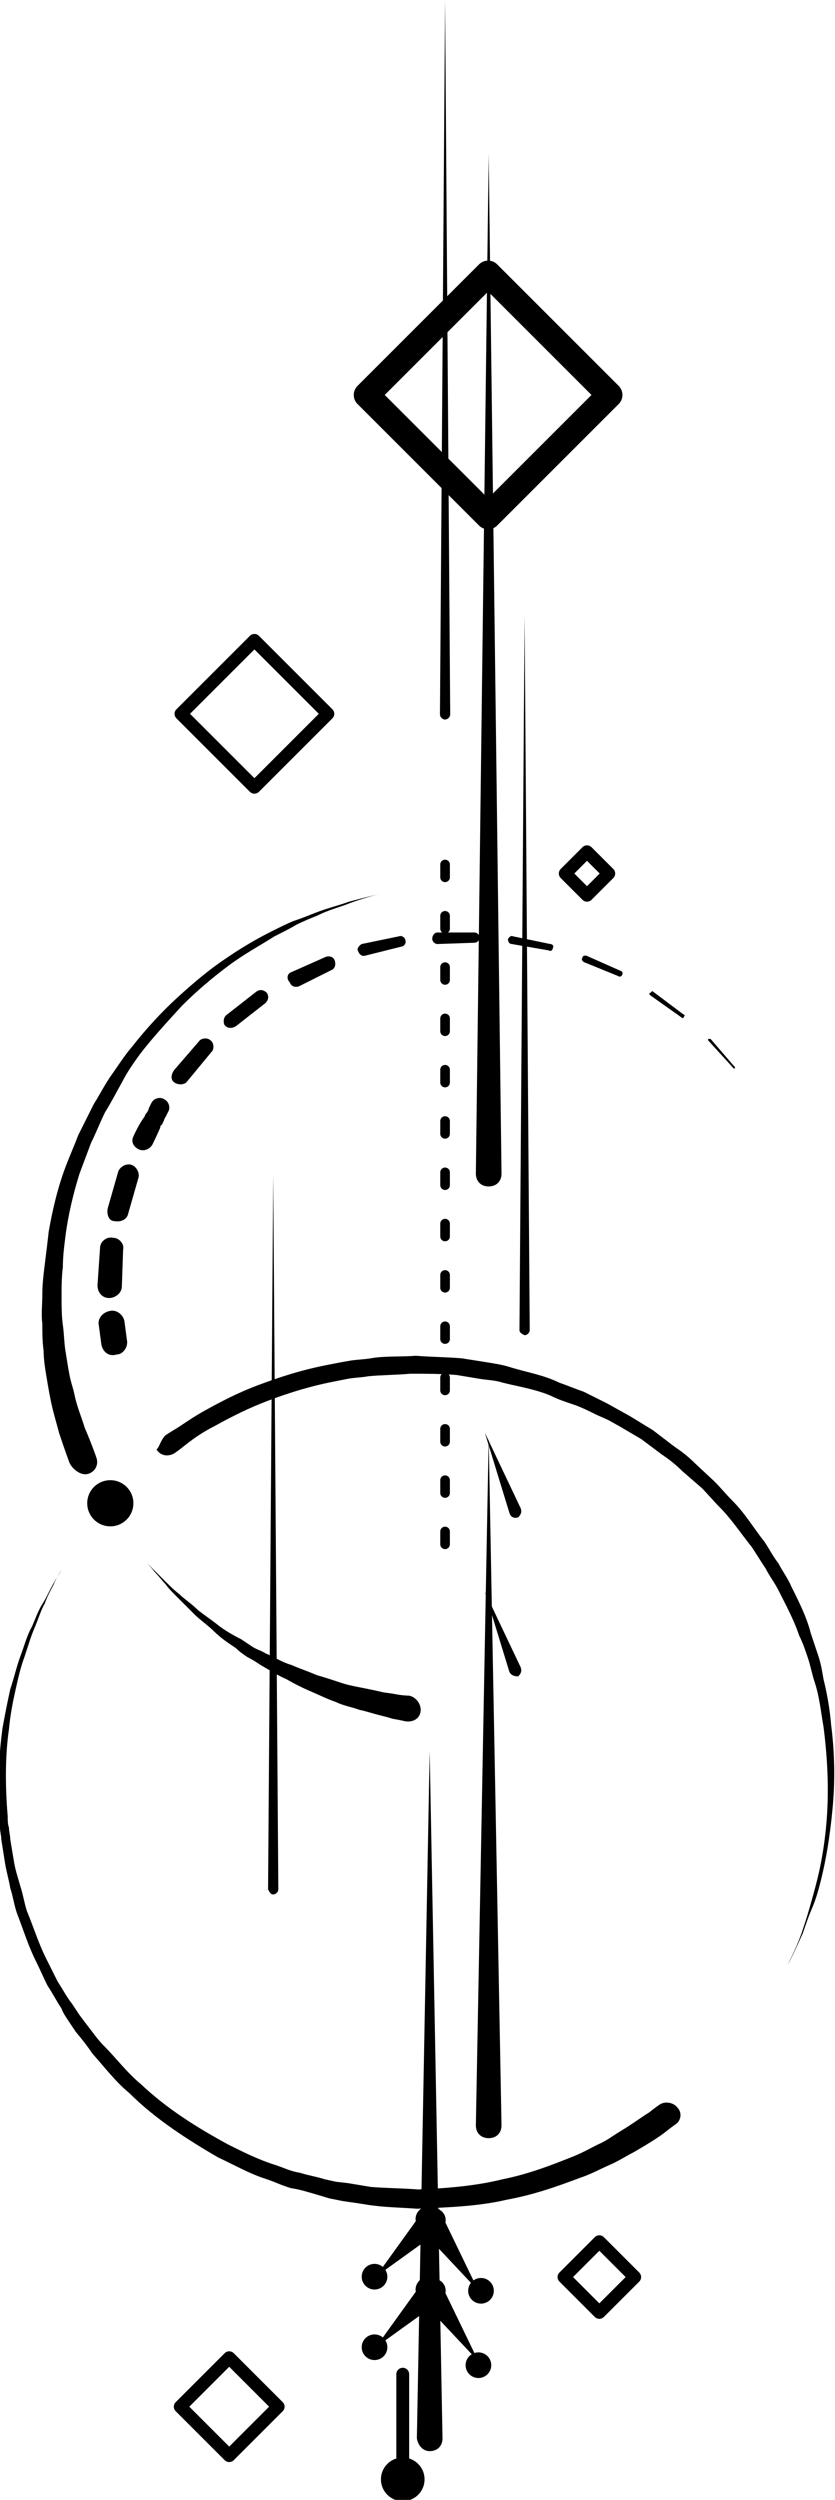 <?xml version="1.0" encoding="utf-8"?>
<!-- Generator: Adobe Illustrator 21.1.0, SVG Export Plug-In . SVG Version: 6.00 Build 0)  -->
<svg version="1.0" id="Ebene_1" xmlns="http://www.w3.org/2000/svg" xmlns:xlink="http://www.w3.org/1999/xlink" x="0px" y="0px"
	 width="65.1px" height="194.9px" viewBox="0 0 65.1 194.9" enable-background="new 0 0 65.1 194.9" xml:space="preserve">
<g>
	<g>
		<path d="M12.9,111.9c0,0,0.3-0.2,0.8-0.5c0.5-0.3,1.3-0.9,2.4-1.5c1.1-0.6,2.4-1.3,4-1.9c1.6-0.6,3.4-1.2,5.5-1.6
			c0.5-0.1,1-0.2,1.6-0.3c0.5-0.1,1.1-0.1,1.7-0.2c1.1-0.2,2.3-0.1,3.5-0.2c1.3,0.1,2.4,0.1,3.6,0.2c0.6,0.1,1.3,0.2,1.9,0.3
			c0.6,0.1,1.3,0.2,1.9,0.4c1.3,0.4,2.6,0.6,3.8,1.2c0.6,0.2,1.3,0.5,1.9,0.7c0.6,0.3,1.2,0.6,1.8,0.9l0.9,0.5l0.9,0.5l1.8,1.1
			l1.7,1.3c0.6,0.4,1.1,0.8,1.6,1.3l1.5,1.4c0.5,0.5,0.9,1,1.4,1.5c1,1,1.7,2.2,2.5,3.2c0.4,0.6,0.7,1.2,1.1,1.7
			c0.3,0.6,0.7,1.1,1,1.8c0.6,1.2,1.2,2.4,1.5,3.6c0.2,0.6,0.4,1.2,0.6,1.8c0.2,0.6,0.3,1.2,0.4,1.8c0.3,1.2,0.5,2.4,0.6,3.6
			c0.3,2.3,0.3,4.6,0.1,6.6c-0.2,2.1-0.5,3.9-0.9,5.5c-0.2,0.8-0.4,1.5-0.7,2.2c-0.3,0.7-0.5,1.3-0.7,1.9c-0.5,1.1-0.9,2-1.2,2.5
			c-0.3,0.6-0.4,0.9-0.4,0.9s0.1-0.3,0.4-0.9c0.3-0.6,0.7-1.4,1.1-2.5c0.2-0.6,0.4-1.2,0.6-1.9c0.2-0.7,0.4-1.4,0.6-2.2
			c0.4-1.6,0.7-3.5,0.8-5.5c0.1-2,0-4.2-0.3-6.5c-0.2-1.1-0.3-2.3-0.7-3.5c-0.2-0.6-0.3-1.2-0.5-1.8c-0.2-0.6-0.4-1.2-0.7-1.8
			c-0.4-1.2-1-2.3-1.6-3.5c-0.3-0.6-0.7-1.1-1-1.7c-0.4-0.6-0.7-1.1-1.1-1.7c-0.8-1-1.6-2.2-2.5-3.1c-0.5-0.5-0.9-1-1.4-1.5
			l-1.5-1.3c-0.5-0.5-1-0.9-1.6-1.3l-1.6-1.2l-1.7-1l-0.9-0.5l-0.9-0.4c-0.6-0.3-1.2-0.6-1.8-0.8c-0.6-0.2-1.2-0.4-1.8-0.7
			c-1.2-0.5-2.5-0.7-3.7-1c-0.6-0.2-1.2-0.2-1.8-0.3c-0.6-0.1-1.2-0.2-1.8-0.3c-1.2-0.1-2.5-0.1-3.6-0.1c-1.1,0.1-2.3,0.1-3.3,0.2
			c-0.5,0.1-1.1,0.1-1.6,0.2c-0.5,0.1-1,0.2-1.5,0.3c-1.9,0.4-3.7,1-5.2,1.6c-1.5,0.6-2.8,1.3-3.7,1.8c-1,0.5-1.8,1.1-2.3,1.5
			s-0.8,0.6-0.8,0.6c-0.5,0.3-1.1,0.2-1.4-0.3C12.4,112.9,12.5,112.3,12.9,111.9C12.9,111.9,12.9,111.9,12.9,111.9z"/>
	</g>
	<g>
		<path d="M52.7,165.6c0,0-0.3,0.2-0.8,0.6c-0.5,0.4-1.3,0.9-2.5,1.6c-0.6,0.3-1.2,0.7-1.9,1c-0.7,0.3-1.4,0.7-2.3,1
			c-1.6,0.6-3.5,1.3-5.7,1.7c-2.1,0.5-4.5,0.6-7,0.7c-1.3-0.1-2.5-0.1-3.8-0.3c-0.6-0.1-1.3-0.2-2-0.3l-1-0.2l-1-0.3
			c-0.7-0.2-1.3-0.4-2-0.5c-0.7-0.2-1.3-0.5-1.9-0.7c-1.3-0.4-2.5-1.1-3.8-1.7c-2.4-1.4-4.9-3-6.9-5c-1.1-0.9-2-2.1-2.9-3.1
			c-0.4-0.6-0.8-1.1-1.3-1.7l-0.6-0.9c-0.2-0.3-0.4-0.6-0.5-0.9c-0.4-0.6-0.7-1.2-1.1-1.8c-0.3-0.6-0.6-1.3-0.9-1.9
			c-0.6-1.2-1-2.5-1.5-3.8c-0.2-0.6-0.3-1.3-0.5-1.9c-0.1-0.6-0.3-1.3-0.4-1.9c-0.1-0.6-0.2-1.3-0.3-1.9c0-0.3-0.1-0.6-0.1-0.9
			c0-0.3,0-0.6,0-0.9c-0.2-2.4-0.1-4.7,0.2-6.9c0.2-1.1,0.4-2.1,0.6-3c0.3-0.9,0.5-1.8,0.8-2.6c0.3-0.8,0.5-1.6,0.9-2.3
			c0.3-0.7,0.5-1.3,0.9-1.9c0.3-0.5,0.5-1,0.8-1.5c0.2-0.4,0.5-0.8,0.6-1c0.3-0.6,0.5-0.9,0.5-0.9s-0.2,0.3-0.5,0.9
			c-0.2,0.3-0.4,0.6-0.6,1.1c-0.2,0.4-0.5,0.9-0.7,1.5c-0.3,0.5-0.5,1.2-0.8,1.9c-0.3,0.7-0.5,1.4-0.8,2.3c-0.3,0.8-0.5,1.7-0.7,2.6
			c-0.2,0.9-0.4,1.9-0.5,3c-0.3,2.1-0.3,4.4-0.1,6.8c0,0.3,0,0.6,0.1,0.9c0,0.3,0.1,0.6,0.1,0.9c0.1,0.6,0.2,1.2,0.3,1.8
			c0.1,0.6,0.3,1.2,0.5,1.9c0.2,0.6,0.3,1.3,0.5,1.9c0.5,1.2,0.9,2.5,1.5,3.7c0.3,0.6,0.6,1.2,0.9,1.8c0.4,0.6,0.7,1.2,1.1,1.7
			c0.2,0.3,0.4,0.6,0.6,0.9l0.6,0.8c0.4,0.5,0.8,1.1,1.3,1.6c1,1,1.8,2.1,2.9,3c2,1.9,4.4,3.4,6.8,4.7c1.2,0.6,2.4,1.2,3.7,1.6
			c0.6,0.2,1.2,0.5,1.9,0.6c0.6,0.2,1.3,0.3,1.9,0.5l0.9,0.2l0.9,0.1c0.6,0.1,1.2,0.2,1.8,0.3c1.2,0.1,2.5,0.1,3.7,0.2
			c2.4-0.1,4.6-0.3,6.6-0.8c2-0.4,3.8-1.1,5.3-1.7c0.8-0.3,1.5-0.7,2.1-1c0.7-0.3,1.2-0.7,1.7-1c1-0.6,1.8-1.2,2.3-1.5
			c0.5-0.4,0.8-0.6,0.8-0.6c0.4-0.3,1.1-0.2,1.4,0.2C53.2,164.7,53.1,165.3,52.7,165.6C52.7,165.6,52.7,165.6,52.7,165.6z"/>
	</g>
	<g>
		<path d="M5.4,114c0,0-0.3-0.8-0.8-2.3c-0.2-0.8-0.5-1.7-0.7-2.8c-0.1-0.5-0.2-1.1-0.3-1.7c-0.1-0.6-0.2-1.3-0.2-1.9
			c-0.1-0.7-0.1-1.4-0.1-2.1c-0.1-0.7,0-1.5,0-2.3c0-0.8,0.1-1.6,0.2-2.4c0.1-0.8,0.2-1.6,0.3-2.5c0.3-1.7,0.7-3.4,1.3-5
			c0.3-0.8,0.7-1.7,1-2.5c0.4-0.8,0.8-1.6,1.2-2.4c0.5-0.8,0.9-1.6,1.4-2.3c0.5-0.7,1-1.5,1.6-2.2c1.1-1.4,2.3-2.7,3.5-3.8
			c1.2-1.1,2.5-2.2,3.7-3c1.3-0.9,2.5-1.6,3.7-2.2c0.6-0.3,1.2-0.6,1.7-0.8c0.6-0.2,1.1-0.4,1.6-0.6c1-0.4,1.9-0.6,2.7-0.9
			c1.5-0.4,2.4-0.6,2.4-0.6s-0.9,0.2-2.3,0.7c-0.7,0.3-1.6,0.5-2.6,1c-0.5,0.2-1,0.4-1.6,0.7c-0.5,0.3-1.1,0.6-1.7,0.9
			c-1.1,0.7-2.4,1.4-3.6,2.3c-1.2,0.9-2.4,1.9-3.6,3.1c-1.1,1.2-2.3,2.5-3.3,3.8c-0.5,0.7-1,1.4-1.4,2.2c-0.4,0.7-0.8,1.5-1.3,2.3
			c-0.4,0.8-0.7,1.6-1.1,2.4c-0.3,0.8-0.6,1.6-0.9,2.4c-0.5,1.6-0.9,3.3-1.1,4.9c-0.1,0.8-0.2,1.6-0.2,2.4c-0.1,0.8-0.1,1.5-0.1,2.3
			c0,0.7,0,1.5,0.1,2.2c0.1,0.7,0.1,1.4,0.2,2c0.1,0.6,0.2,1.3,0.3,1.8c0.1,0.6,0.3,1.1,0.4,1.6c0.2,1,0.6,1.9,0.8,2.6
			c0.6,1.4,0.9,2.3,0.9,2.3c0.2,0.5,0,1.1-0.6,1.3S5.6,114.5,5.4,114C5.4,114,5.4,114,5.4,114z"/>
	</g>
	<g>
		<path d="M31.6,134.2c0,0-0.4-0.1-1-0.2c-0.3-0.1-0.7-0.2-1.1-0.3c-0.4-0.1-1-0.3-1.5-0.4c-0.5-0.2-1.2-0.3-1.8-0.6
			c-0.6-0.2-1.2-0.5-1.9-0.8c-0.7-0.3-1.3-0.6-2-1c-0.7-0.3-1.3-0.7-2-1.1c-0.3-0.2-0.6-0.4-1-0.6c-0.3-0.2-0.6-0.4-0.9-0.7
			c-0.6-0.4-1.2-0.8-1.7-1.3c-0.5-0.5-1.1-0.9-1.5-1.3c-0.5-0.5-0.9-0.9-1.3-1.3c-0.4-0.4-0.8-0.8-1-1.1c-0.3-0.3-0.5-0.6-0.8-0.9
			c-0.4-0.5-0.7-0.8-0.7-0.8s0.3,0.3,0.7,0.7c0.2,0.2,0.5,0.5,0.8,0.8c0.3,0.3,0.7,0.7,1.1,1c0.4,0.4,0.9,0.7,1.4,1.2
			c0.5,0.4,1.1,0.8,1.6,1.2c0.5,0.4,1.2,0.8,1.8,1.1c0.3,0.2,0.6,0.4,0.9,0.6c0.3,0.2,0.7,0.3,1,0.5c0.7,0.3,1.3,0.7,2,0.9
			c0.7,0.3,1.3,0.5,2,0.8c0.7,0.2,1.3,0.4,1.9,0.6c0.6,0.2,1.2,0.3,1.7,0.4c0.5,0.1,1,0.2,1.4,0.3c0.4,0.1,0.8,0.1,1.2,0.2
			c0.6,0.1,1,0.1,1,0.1c0.5,0.1,0.9,0.6,0.9,1.1C32.8,133.9,32.3,134.3,31.6,134.2C31.7,134.3,31.6,134.2,31.6,134.2z"/>
	</g>
	<circle cx="8.6" cy="117.2" r="1.8"/>
	<g>
		<path d="M32.5,190.1l1-53.6l1,53.6c0,0.6-0.4,1-1,1C33,191.1,32.6,190.7,32.5,190.1C32.5,190.1,32.5,190.1,32.5,190.1z"/>
	</g>
	<g>
		<path d="M37.1,165.7l1-53.6l1,53.6c0,0.6-0.4,1-1,1S37.1,166.3,37.1,165.7C37.1,165.8,37.1,165.8,37.1,165.7z"/>
	</g>
	<g>
		<path d="M34.3,179.4l-5,3.6l3.6-5c0.3-0.5,1-0.6,1.4-0.2c0.5,0.3,0.6,1,0.2,1.4C34.4,179.2,34.3,179.3,34.3,179.4z"/>
	</g>
	<g>
		<path d="M34.4,178.1l2.9,6l-4.6-4.9c-0.4-0.4-0.4-1,0-1.4c0.4-0.4,1-0.4,1.4,0C34.3,177.9,34.3,178,34.4,178.1z"/>
	</g>
	<g>
		<path d="M34.3,173.9l-5,3.6l3.6-5c0.3-0.5,1-0.6,1.4-0.2c0.5,0.3,0.6,1,0.2,1.4C34.4,173.8,34.3,173.9,34.3,173.9z"/>
	</g>
	<g>
		<path d="M34.4,172.6l2.9,6l-4.6-4.9c-0.4-0.4-0.4-1,0-1.4c0.4-0.4,1-0.4,1.4,0C34.3,172.5,34.3,172.6,34.4,172.6z"/>
	</g>
	
		<line fill="none" stroke="#000000" stroke-linecap="round" stroke-linejoin="round" stroke-miterlimit="10" x1="31.4" y1="185.1" x2="31.4" y2="193.3"/>
	<circle cx="31.4" cy="193.3" r="1.7"/>
	<circle cx="37.3" cy="184.4" r="1"/>
	<circle cx="37.5" cy="178.6" r="1"/>
	<circle cx="29.2" cy="183" r="1"/>
	<circle cx="29.2" cy="177.5" r="1"/>
	<g>
		<path d="M39.7,117.9l-1.9-6.2l2.8,5.9c0.1,0.3,0,0.5-0.2,0.7C40.1,118.4,39.8,118.3,39.7,117.9C39.7,118,39.7,118,39.7,117.9z"/>
	</g>
	<g>
		<path d="M39.7,130.3l-1.9-6.2l2.8,5.9c0.1,0.3,0,0.5-0.2,0.7C40.1,130.7,39.8,130.6,39.7,130.3C39.7,130.3,39.7,130.3,39.7,130.3z
			"/>
	</g>
	<g>
		<g>
			<path d="M7.9,104.8l-0.2-1.5c-0.1-0.5,0.3-1,0.9-1.1c0.5-0.1,1,0.3,1.1,0.8l0.2,1.5c0.1,0.5-0.3,1.1-0.8,1.1
				C8.5,105.8,8,105.4,7.9,104.8C7.9,104.8,7.9,104.8,7.9,104.8z"/>
			<path d="M7.6,100.2l0.2-2.9c0-0.5,0.5-0.9,1-0.8c0.5,0,0.9,0.5,0.8,0.9l-0.1,2.9c0,0.5-0.5,0.9-1,0.9
				C8,101.2,7.6,100.8,7.6,100.2C7.6,100.2,7.6,100.2,7.6,100.2z"/>
			<path d="M8.4,94.2l0.8-2.8c0.1-0.4,0.6-0.7,1-0.6c0.4,0.1,0.7,0.6,0.6,1l-0.8,2.8c-0.1,0.5-0.6,0.7-1.1,0.6
				C8.5,95.2,8.3,94.7,8.4,94.2C8.4,94.2,8.4,94.2,8.4,94.2z"/>
			<path d="M10.4,88.6c0,0,0.3-0.7,0.7-1.3l0.2-0.3c0-0.1,0.1-0.2,0.1-0.2c0.1-0.1,0.2-0.3,0.2-0.4c0.1-0.2,0.2-0.4,0.2-0.4
				c0.2-0.4,0.7-0.5,1-0.3c0.4,0.2,0.5,0.7,0.3,1c0,0-0.1,0.2-0.2,0.4c-0.1,0.1-0.1,0.3-0.2,0.4c0,0.1-0.1,0.2-0.1,0.2l-0.1,0.1
				l0,0.1c-0.3,0.7-0.6,1.3-0.6,1.3c-0.2,0.4-0.7,0.6-1.1,0.4C10.4,89.4,10.2,89,10.4,88.6C10.4,88.6,10.4,88.6,10.4,88.6z"/>
			<path d="M13.6,83.4l1.9-2.2c0.2-0.3,0.7-0.3,0.9-0.1c0.3,0.2,0.3,0.7,0.1,0.9l-1.9,2.3c-0.2,0.3-0.7,0.3-1,0.1
				C13.3,84.2,13.3,83.8,13.6,83.4C13.6,83.4,13.6,83.4,13.6,83.4z"/>
			<path d="M17.7,79.1l2.3-1.8c0.3-0.2,0.6-0.1,0.8,0.1c0.2,0.3,0.1,0.6-0.1,0.8l-2.3,1.8c-0.3,0.2-0.7,0.2-0.9-0.1
				C17.4,79.7,17.4,79.3,17.7,79.1C17.7,79.1,17.7,79.1,17.7,79.1z"/>
			<path d="M22.7,75.8l2.7-1.2c0.3-0.1,0.6,0,0.7,0.3c0.1,0.3,0,0.6-0.2,0.7l-2.6,1.3c-0.3,0.1-0.6,0-0.7-0.3
				C22.3,76.3,22.4,75.9,22.7,75.8C22.7,75.8,22.7,75.8,22.7,75.8z"/>
			<path d="M28.2,73.6l2.9-0.6c0.2-0.1,0.5,0.1,0.5,0.3c0.1,0.2-0.1,0.5-0.3,0.5l-2.8,0.7c-0.3,0.1-0.5-0.1-0.6-0.4
				C27.8,74,28,73.7,28.2,73.6C28.2,73.6,28.2,73.6,28.2,73.6z"/>
			<path d="M34.1,72.7l2.9,0c0.2,0,0.4,0.2,0.4,0.4c0,0.2-0.2,0.4-0.4,0.4l-2.9,0.1c-0.2,0-0.4-0.2-0.4-0.4
				C33.7,72.9,33.9,72.7,34.1,72.7C34.1,72.7,34.1,72.7,34.1,72.7z"/>
			<path d="M40,73l2.9,0.6c0.2,0,0.3,0.2,0.2,0.3c0,0.2-0.2,0.3-0.3,0.2l-2.9-0.5c-0.2,0-0.3-0.2-0.3-0.4C39.7,73.1,39.8,72.9,40,73
				C40,73,40,73,40,73z"/>
			<path d="M45.7,74.5l2.7,1.2c0.1,0,0.2,0.2,0.1,0.3c0,0.1-0.2,0.2-0.3,0.1L45.5,75c-0.1-0.1-0.2-0.2-0.1-0.3
				C45.4,74.5,45.6,74.5,45.7,74.5C45.7,74.5,45.7,74.5,45.7,74.5z"/>
			<path d="M50.9,77.3l2.4,1.8c0.1,0,0.1,0.1,0,0.2c0,0.1-0.1,0.1-0.2,0l-2.4-1.7c-0.1-0.1-0.1-0.2,0-0.2S50.8,77.2,50.9,77.3
				C50.9,77.3,50.9,77.3,50.9,77.3z"/>
			<path d="M55.4,81l1.9,2.2c0,0,0,0.1,0,0.1c0,0-0.1,0-0.1,0l-2-2.2c0,0,0-0.1,0-0.1C55.3,81,55.4,81,55.4,81
				C55.4,81,55.4,81,55.4,81z"/>
			<path d="M59,85.7l0.8,1.3L59,85.7C59,85.7,59,85.7,59,85.7C59,85.6,59,85.7,59,85.7C59,85.7,59,85.7,59,85.7z"/>
		</g>
	</g>
	
		<line fill="none" stroke="#000000" stroke-width="0.75" stroke-linecap="round" stroke-linejoin="round" stroke-miterlimit="10" stroke-dasharray="1,3" x1="34.7" y1="120.4" x2="34.7" y2="64.8"/>
	<g>
		<path d="M40.5,103.7L40.9,48l0.4,55.7c0,0.2-0.2,0.4-0.4,0.4C40.7,104,40.5,103.9,40.5,103.7C40.5,103.7,40.5,103.7,40.5,103.7z"
			/>
	</g>
	<g>
		<path d="M34.3,55.7L34.7,0l0.4,55.7c0,0.2-0.2,0.4-0.4,0.4S34.3,55.9,34.3,55.7C34.3,55.7,34.3,55.7,34.3,55.7z"/>
	</g>
	<g>
		<path d="M20.9,147.3l0.4-55.7l0.4,55.7c0,0.2-0.2,0.4-0.4,0.4C21.1,147.7,21,147.5,20.9,147.3C20.9,147.3,20.9,147.3,20.9,147.3z"
			/>
	</g>
	<g>
		<path d="M37.1,91.5l1-79.5l1,79.5c0,0.6-0.4,1-1,1C37.5,92.5,37.1,92.1,37.1,91.5C37.1,91.5,37.1,91.5,37.1,91.5z"/>
	</g>
	
		<rect x="31.4" y="24.1" transform="matrix(0.707 -0.707 0.707 0.707 -10.658 35.954)" fill="none" stroke="#000000" stroke-width="2" stroke-linecap="round" stroke-linejoin="round" stroke-miterlimit="10" width="13.4" height="13.4"/>
	
		<rect x="15.8" y="51.6" transform="matrix(0.707 -0.707 0.707 0.707 -33.543 30.341)" fill="none" stroke="#000000" stroke-linecap="round" stroke-linejoin="round" stroke-miterlimit="10" width="8.1" height="8.1"/>
	
		<rect x="44.6" y="66.9" transform="matrix(0.707 -0.707 0.707 0.707 -34.762 52.336)" fill="none" stroke="#000000" stroke-linecap="round" stroke-linejoin="round" stroke-miterlimit="10" width="2.4" height="2.4"/>
	
		<rect x="15.2" y="185" transform="matrix(0.707 -0.707 0.707 0.707 -127.489 67.586)" fill="none" stroke="#000000" stroke-linecap="round" stroke-linejoin="round" stroke-miterlimit="10" width="5.4" height="5.4"/>
	
		<rect x="44.8" y="175.6" transform="matrix(0.707 -0.707 0.707 0.707 -111.853 85.053)" fill="none" stroke="#000000" stroke-linecap="round" stroke-linejoin="round" stroke-miterlimit="10" width="3.9" height="3.9"/>
</g>
</svg>
